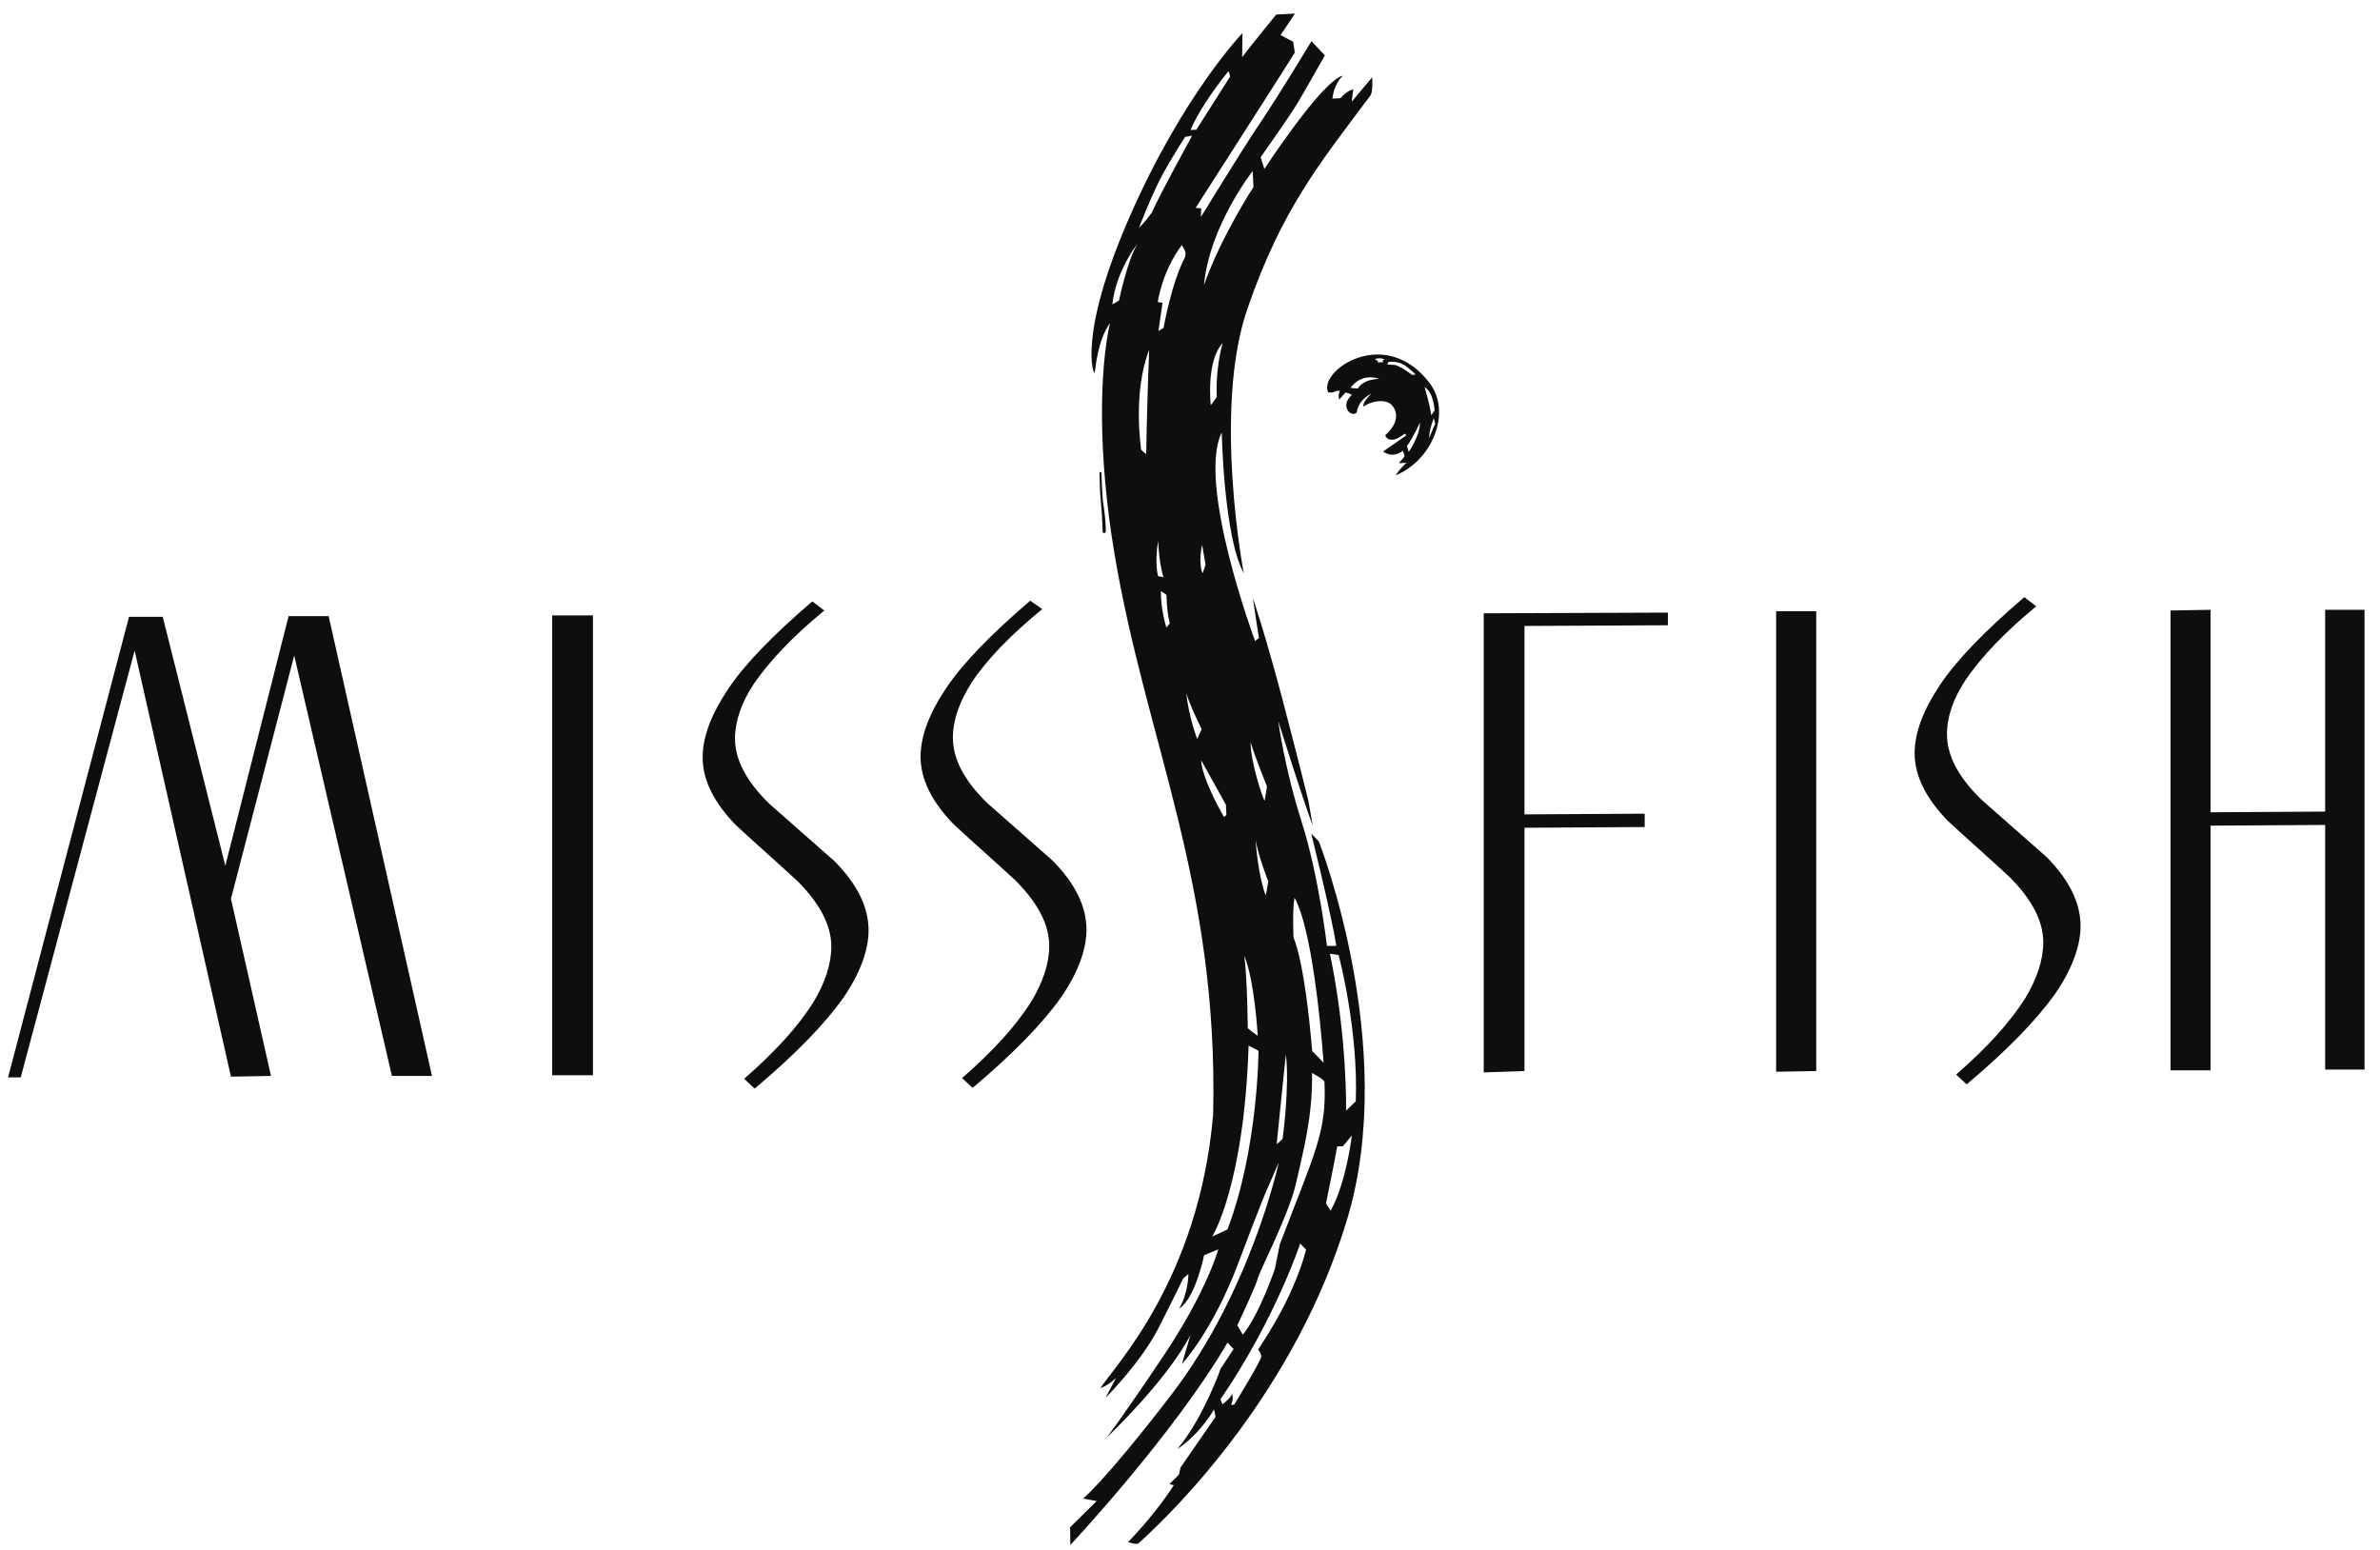 <svg width="129" height="84" viewBox="0 0 129 84" fill="none" xmlns="http://www.w3.org/2000/svg">
<g clip-path="url(#clip0_2607_1241)">
<path d="M74.278 5.172C74.431 4.966 74.375 4.191 74.375 4.191L73.263 5.513L73.349 4.846C73.349 4.846 73.05 4.872 72.653 5.322L72.223 5.345C72.223 5.345 72.253 4.624 72.79 4.097C71.656 4.364 68.531 9.157 68.531 9.157L68.33 8.518C68.33 8.518 69.932 6.265 70.391 5.487C70.849 4.709 71.812 2.999 71.812 2.999L71.083 2.235C71.083 2.235 69.318 5.158 68.318 6.638C67.319 8.117 65.091 11.761 65.091 11.761L65.109 11.295L64.807 11.264C64.807 11.264 70.162 2.909 70.173 2.862C70.184 2.815 70.092 2.262 70.092 2.262L69.409 1.902L70.189 0.736L69.174 0.788C69.174 0.788 67.658 2.642 67.327 3.099L67.343 1.793C67.343 1.793 64.148 5.108 61.253 11.691C58.357 18.268 59.295 20.405 59.337 20.193C59.379 19.982 59.488 18.443 60.161 17.514C59.595 20.067 59.498 24.596 60.403 29.992C62.114 40.207 66.054 47.852 65.754 60.409C64.986 69.333 60.412 74.037 59.646 75.226C60.094 75.084 60.495 74.672 60.495 74.672L59.92 75.758C59.92 75.758 61.838 73.861 62.817 71.929C63.795 69.998 64.125 69.295 64.125 69.295L64.413 69.047C64.413 69.047 64.422 70.033 63.916 70.918C64.791 70.374 65.265 68.028 65.265 68.028L66.033 67.711C66.033 67.711 65.423 69.972 63.024 73.544C60.624 77.115 59.983 77.914 59.983 77.914C59.983 77.914 63.185 74.897 64.52 72.364L64.06 73.932C64.06 73.932 65.736 72.128 67.113 68.468C68.49 64.81 68.722 64.356 68.722 64.356L69.311 63.003C69.311 63.003 67.816 69.962 63.475 75.606C59.794 80.392 58.699 81.218 58.699 81.218L59.441 81.352L58.002 82.772L58.014 83.734C58.014 83.734 63.583 77.796 66.534 72.767L66.864 73.116L66.17 74.16C66.17 74.16 65.204 76.893 63.814 78.531C63.814 78.531 64.861 77.921 65.806 76.391L65.884 76.787L63.988 79.532L63.899 79.92L63.386 80.435L63.623 80.492C63.623 80.492 62.736 81.93 61.144 83.575C61.144 83.575 61.608 83.736 61.708 83.644C63.811 81.754 70.264 75.296 73.033 66.03C75.833 56.654 71.482 45.597 71.482 45.597L71.071 45.178C71.071 45.178 72.153 49.514 72.432 51.264L71.923 51.267C71.923 51.267 71.487 47.474 70.551 44.537C69.615 41.6 69.284 39.086 69.284 39.086C69.284 39.086 70.63 43.376 71.153 44.75L70.918 43.404C70.918 43.404 70.371 41.17 69.511 37.904C68.65 34.638 67.923 32.42 67.918 32.463C67.912 32.506 68.237 34.58 68.237 34.58L68.026 34.74C68.026 34.74 64.853 26.201 66.221 23.437C66.221 23.437 66.326 29.065 67.413 31.065C67.413 31.065 65.725 22.214 67.605 16.754C69.484 11.292 71.576 8.805 74.28 5.172H74.278ZM66.581 3.858C66.651 3.999 66.674 4.149 66.674 4.149L64.845 7.029C64.845 7.029 64.809 7.038 64.533 7.045C64.865 6.204 65.741 4.893 66.583 3.857L66.581 3.858ZM60.291 16.495C60.496 14.643 61.656 13.208 61.656 13.208C61.106 14.094 60.653 16.282 60.653 16.282C60.653 16.282 60.289 16.511 60.291 16.497V16.495ZM62.286 18.958C62.158 22.269 62.126 24.605 62.126 24.605C62.126 24.605 61.856 24.399 61.854 24.369C61.852 24.34 61.374 21.311 62.286 18.958ZM62.773 29.314C62.827 30.6 63.063 31.283 63.063 31.283L62.771 31.226C62.771 31.226 62.567 30.569 62.773 29.314ZM63.217 34.007C63.217 34.007 62.896 32.967 62.925 32.035L63.226 32.241C63.226 32.241 63.226 33.083 63.405 33.789L63.219 34.007H63.217ZM61.74 12.328C61.74 12.328 62.464 10.462 63.012 9.459C63.561 8.455 64.236 7.419 64.236 7.419L64.615 7.357C64.615 7.357 62.859 10.538 62.427 11.528C61.958 12.17 61.742 12.328 61.742 12.328H61.74ZM66.446 43.615L66.472 44.171L66.34 44.277C66.34 44.277 65.155 42.253 65.104 41.205C65.104 41.186 66.446 43.615 66.446 43.615ZM65.158 29.528L65.341 30.599C65.341 30.599 65.19 31.098 65.177 31.065C64.931 30.42 65.158 29.528 65.158 29.528ZM62.755 16.371C62.755 16.371 62.961 14.751 64.055 13.281C64.215 13.569 64.308 13.643 64.232 13.934C63.488 15.348 63.066 17.774 63.066 17.774L62.79 17.937L63.012 16.41L62.755 16.372V16.371ZM64.891 40.054C64.891 40.054 64.445 38.911 64.296 37.559C64.484 38.218 65.133 39.521 65.133 39.521C65.133 39.521 64.935 39.94 64.891 40.056V40.054ZM69.917 70.113C69.253 71.567 68.192 73.145 68.192 73.145C68.192 73.145 68.357 73.329 68.366 73.519C68.374 73.71 66.895 76.129 66.895 76.129L66.72 76.138C66.72 76.138 66.892 75.85 66.779 75.533C66.721 75.77 66.26 76.108 66.26 76.108L66.149 75.843C69.14 71.466 70.472 67.392 70.472 67.392L70.791 67.725C70.791 67.725 70.582 68.659 69.917 70.113ZM72.557 51.759C72.557 51.759 73.639 55.816 73.484 59.69L72.961 60.193C72.961 60.193 73.029 56.171 72.084 51.69L72.557 51.759ZM72.479 62.135L72.792 62.119L73.273 61.537C73.273 61.537 72.989 64.048 72.125 65.615L71.872 65.221C71.872 65.221 72.337 62.944 72.481 62.135H72.479ZM70.164 48.652C71.276 50.628 71.74 57.595 71.74 57.595L71.123 56.964C70.7 51.946 70.112 50.825 70.112 50.825C70.112 50.825 70.041 49.354 70.164 48.651V48.652ZM70.25 64.117C70.637 62.39 71.16 60.482 71.113 58.15C71.369 58.311 71.633 58.423 71.787 58.614C71.917 61.348 71.287 62.414 69.372 67.425L69.098 68.775C69.098 68.775 68.264 71.234 67.363 72.336L67.064 71.828C67.064 71.828 68.06 69.733 68.169 69.298C68.278 68.863 69.86 65.843 70.249 64.117H70.25ZM69.523 61.704C69.513 61.763 69.198 62.01 69.198 62.01C69.383 60.142 69.695 57.143 69.695 57.143C69.906 58.839 69.532 61.646 69.521 61.704H69.523ZM68.597 48.517C68.338 47.84 68.111 46.521 68.063 45.542C68.202 46.4 68.743 47.767 68.743 47.767C68.743 47.767 68.615 48.567 68.596 48.517H68.597ZM67.782 40.221C68.053 41.113 68.673 42.62 68.673 42.62C68.673 42.62 68.548 43.423 68.541 43.406C68.381 43.071 67.795 41.312 67.782 40.221ZM67.443 51.799C68.004 53.152 68.172 56.14 68.172 56.14C68.172 56.14 67.726 55.814 67.631 55.725C67.631 55.725 67.614 53.171 67.443 51.797V51.799ZM67.677 56.665L68.213 56.951C68.213 56.951 68.2 62.236 66.532 66.63L65.703 67.02C65.703 67.02 67.429 64.284 67.677 56.663V56.665ZM67.897 9.27C67.897 9.304 67.939 10.138 67.939 10.138C67.939 10.138 66.179 12.824 65.257 15.454C65.544 12.262 67.897 9.27 67.897 9.27ZM65.95 21.517C65.95 21.534 65.638 21.933 65.625 21.957C65.625 21.957 65.36 19.549 66.273 18.597C65.861 20.053 65.949 21.5 65.95 21.517Z" fill="#0C0E0F"/>
<path d="M77.5 20.777C75.081 17.57 71.441 20.103 71.988 21.257C72.33 21.333 72.33 21.143 72.627 21.186C72.501 21.392 72.587 21.654 72.587 21.654L72.933 21.269C72.933 21.269 73.319 21.366 73.252 21.425C72.62 21.992 73.212 22.648 73.532 22.364C73.656 21.583 74.336 21.345 74.336 21.345C74.336 21.345 73.848 21.749 73.901 22.038C74.454 21.659 75.137 21.661 75.408 21.926C75.761 22.272 75.854 22.901 75.083 23.586C75.153 23.834 75.501 24.019 76.135 23.503C76.196 23.565 76.226 23.595 76.226 23.595L74.969 24.468C74.969 24.468 75.438 24.884 76.047 24.428C76.112 24.62 76.131 24.735 76.131 24.735L75.819 25.102L76.237 25.081C76.237 25.081 75.936 25.314 75.647 25.762C77.609 24.967 78.699 22.373 77.5 20.782V20.777ZM73.602 21.059C73.602 21.059 73.196 21.028 73.203 21.018C73.839 20.153 74.751 20.533 74.751 20.533C73.795 20.573 73.607 21.056 73.6 21.058L73.602 21.059ZM74.977 19.628L74.675 19.64L74.689 19.566L74.514 19.457C74.839 19.356 75.06 19.488 75.06 19.488L74.932 19.526L74.977 19.628ZM75.546 19.777C75.234 19.767 75.195 19.751 75.195 19.751L75.258 19.614C75.258 19.614 75.81 19.521 76.244 19.874C76.676 20.226 76.73 20.297 76.73 20.297L76.542 20.321C76.542 20.321 75.859 19.786 75.546 19.776V19.777ZM76.353 24.49L76.258 24.172C76.574 23.768 76.962 22.901 76.962 22.901C76.976 23.612 76.353 24.492 76.353 24.492V24.49ZM77.76 22.239L77.577 22.501C77.445 21.676 77.212 20.978 77.212 20.978C77.707 21.257 77.758 22.239 77.758 22.239H77.76ZM77.465 23.728C77.459 23.738 77.456 23.745 77.456 23.744C77.486 23.189 77.716 22.666 77.716 22.666L77.79 22.96C77.79 22.96 77.517 23.617 77.465 23.728Z" fill="#0C0E0F"/>
<path d="M59.595 25.596H59.697C59.697 25.596 59.74 26.925 59.798 27.282C59.856 27.639 59.972 28.597 59.928 28.854C59.856 28.925 59.767 28.854 59.767 28.854C59.767 28.854 59.733 27.928 59.721 27.788C59.709 27.648 59.663 27.207 59.637 26.819C59.611 26.431 59.595 25.594 59.595 25.594V25.596Z" fill="#0C0E0F"/>
</g>
<path d="M0.438 58.389H1.124L7.297 35.26L12.518 58.351L14.689 58.313L12.518 48.71L15.947 35.526L21.243 58.313H23.415L17.814 33.393H15.642L12.213 46.919L8.821 33.431H6.992L0.438 58.389Z" fill="#0C0E0F"/>
<path d="M29.93 33.353V58.274H32.14V33.353H29.93Z" fill="#0C0E0F"/>
<path d="M44.029 32.593C41.895 34.422 40.371 35.984 39.457 37.356C38.542 38.728 38.085 39.947 38.085 41.052C38.085 42.271 38.695 43.491 39.876 44.71C40.981 45.739 42.124 46.73 43.229 47.758C44.448 48.978 45.058 50.159 45.058 51.302C45.058 52.255 44.715 53.283 44.067 54.35C43.267 55.608 42.048 56.98 40.333 58.466L40.905 58.999C43.077 57.17 44.677 55.532 45.706 54.084C46.62 52.75 47.078 51.493 47.078 50.426C47.078 49.168 46.468 47.911 45.21 46.653C44.029 45.625 42.886 44.596 41.705 43.567C40.447 42.348 39.838 41.166 39.838 40.023C39.838 39.109 40.181 38.08 40.867 37.051C41.705 35.832 42.962 34.498 44.677 33.088L44.029 32.593Z" fill="#0C0E0F"/>
<path d="M55.841 32.554C53.707 34.383 52.183 35.945 51.268 37.317C50.354 38.689 49.897 39.908 49.897 41.013C49.897 42.232 50.506 43.452 51.687 44.671C52.792 45.7 53.935 46.691 55.041 47.719C56.26 48.939 56.87 50.12 56.87 51.263C56.87 52.216 56.527 53.245 55.879 54.311C55.079 55.569 53.859 56.941 52.145 58.427L52.716 58.96C54.888 57.131 56.489 55.493 57.517 54.045C58.432 52.711 58.889 51.454 58.889 50.387C58.889 49.129 58.279 47.872 57.022 46.614C55.841 45.586 54.698 44.557 53.516 43.528C52.259 42.309 51.649 41.127 51.649 39.984C51.649 39.032 51.992 38.041 52.678 36.974C53.478 35.755 54.774 34.421 56.489 33.011L55.841 32.554Z" fill="#0C0E0F"/>
<path d="M80.419 33.239V58.121L82.629 58.045V44.861L89.145 44.823V44.099L82.629 44.137V33.925L90.402 33.887V33.201L80.419 33.239Z" fill="#0C0E0F"/>
<path d="M96.27 33.126V58.084L98.442 58.046V33.126H96.27Z" fill="#0C0E0F"/>
<path d="M109.721 32.363C107.587 34.192 106.063 35.755 105.148 37.126C104.234 38.498 103.776 39.717 103.776 40.822C103.776 42.042 104.386 43.261 105.567 44.48C106.672 45.509 107.815 46.5 108.92 47.529C110.14 48.748 110.749 49.929 110.749 51.072C110.749 52.025 110.406 53.054 109.759 54.121C108.959 55.378 107.739 56.75 106.025 58.236L106.596 58.769C108.768 56.94 110.368 55.302 111.397 53.854C112.312 52.52 112.769 51.263 112.769 50.196C112.769 48.938 112.159 47.681 110.902 46.424C109.721 45.395 108.577 44.366 107.396 43.337C106.139 42.118 105.529 40.937 105.529 39.794C105.529 38.841 105.872 37.85 106.558 36.822C107.396 35.602 108.654 34.269 110.368 32.859L109.721 32.363Z" fill="#0C0E0F"/>
<path d="M117.646 33.087V58.008H119.817V44.747L126.028 44.709V57.969H128.162V33.049H126.028V43.985L119.817 44.023V33.049L117.646 33.087Z" fill="#0C0E0F"/>
<defs>
<clipPath id="clip0_2607_1241">
<rect width="20" height="83" fill="white" transform="translate(58 0.734)"/>
</clipPath>
</defs>
</svg>
